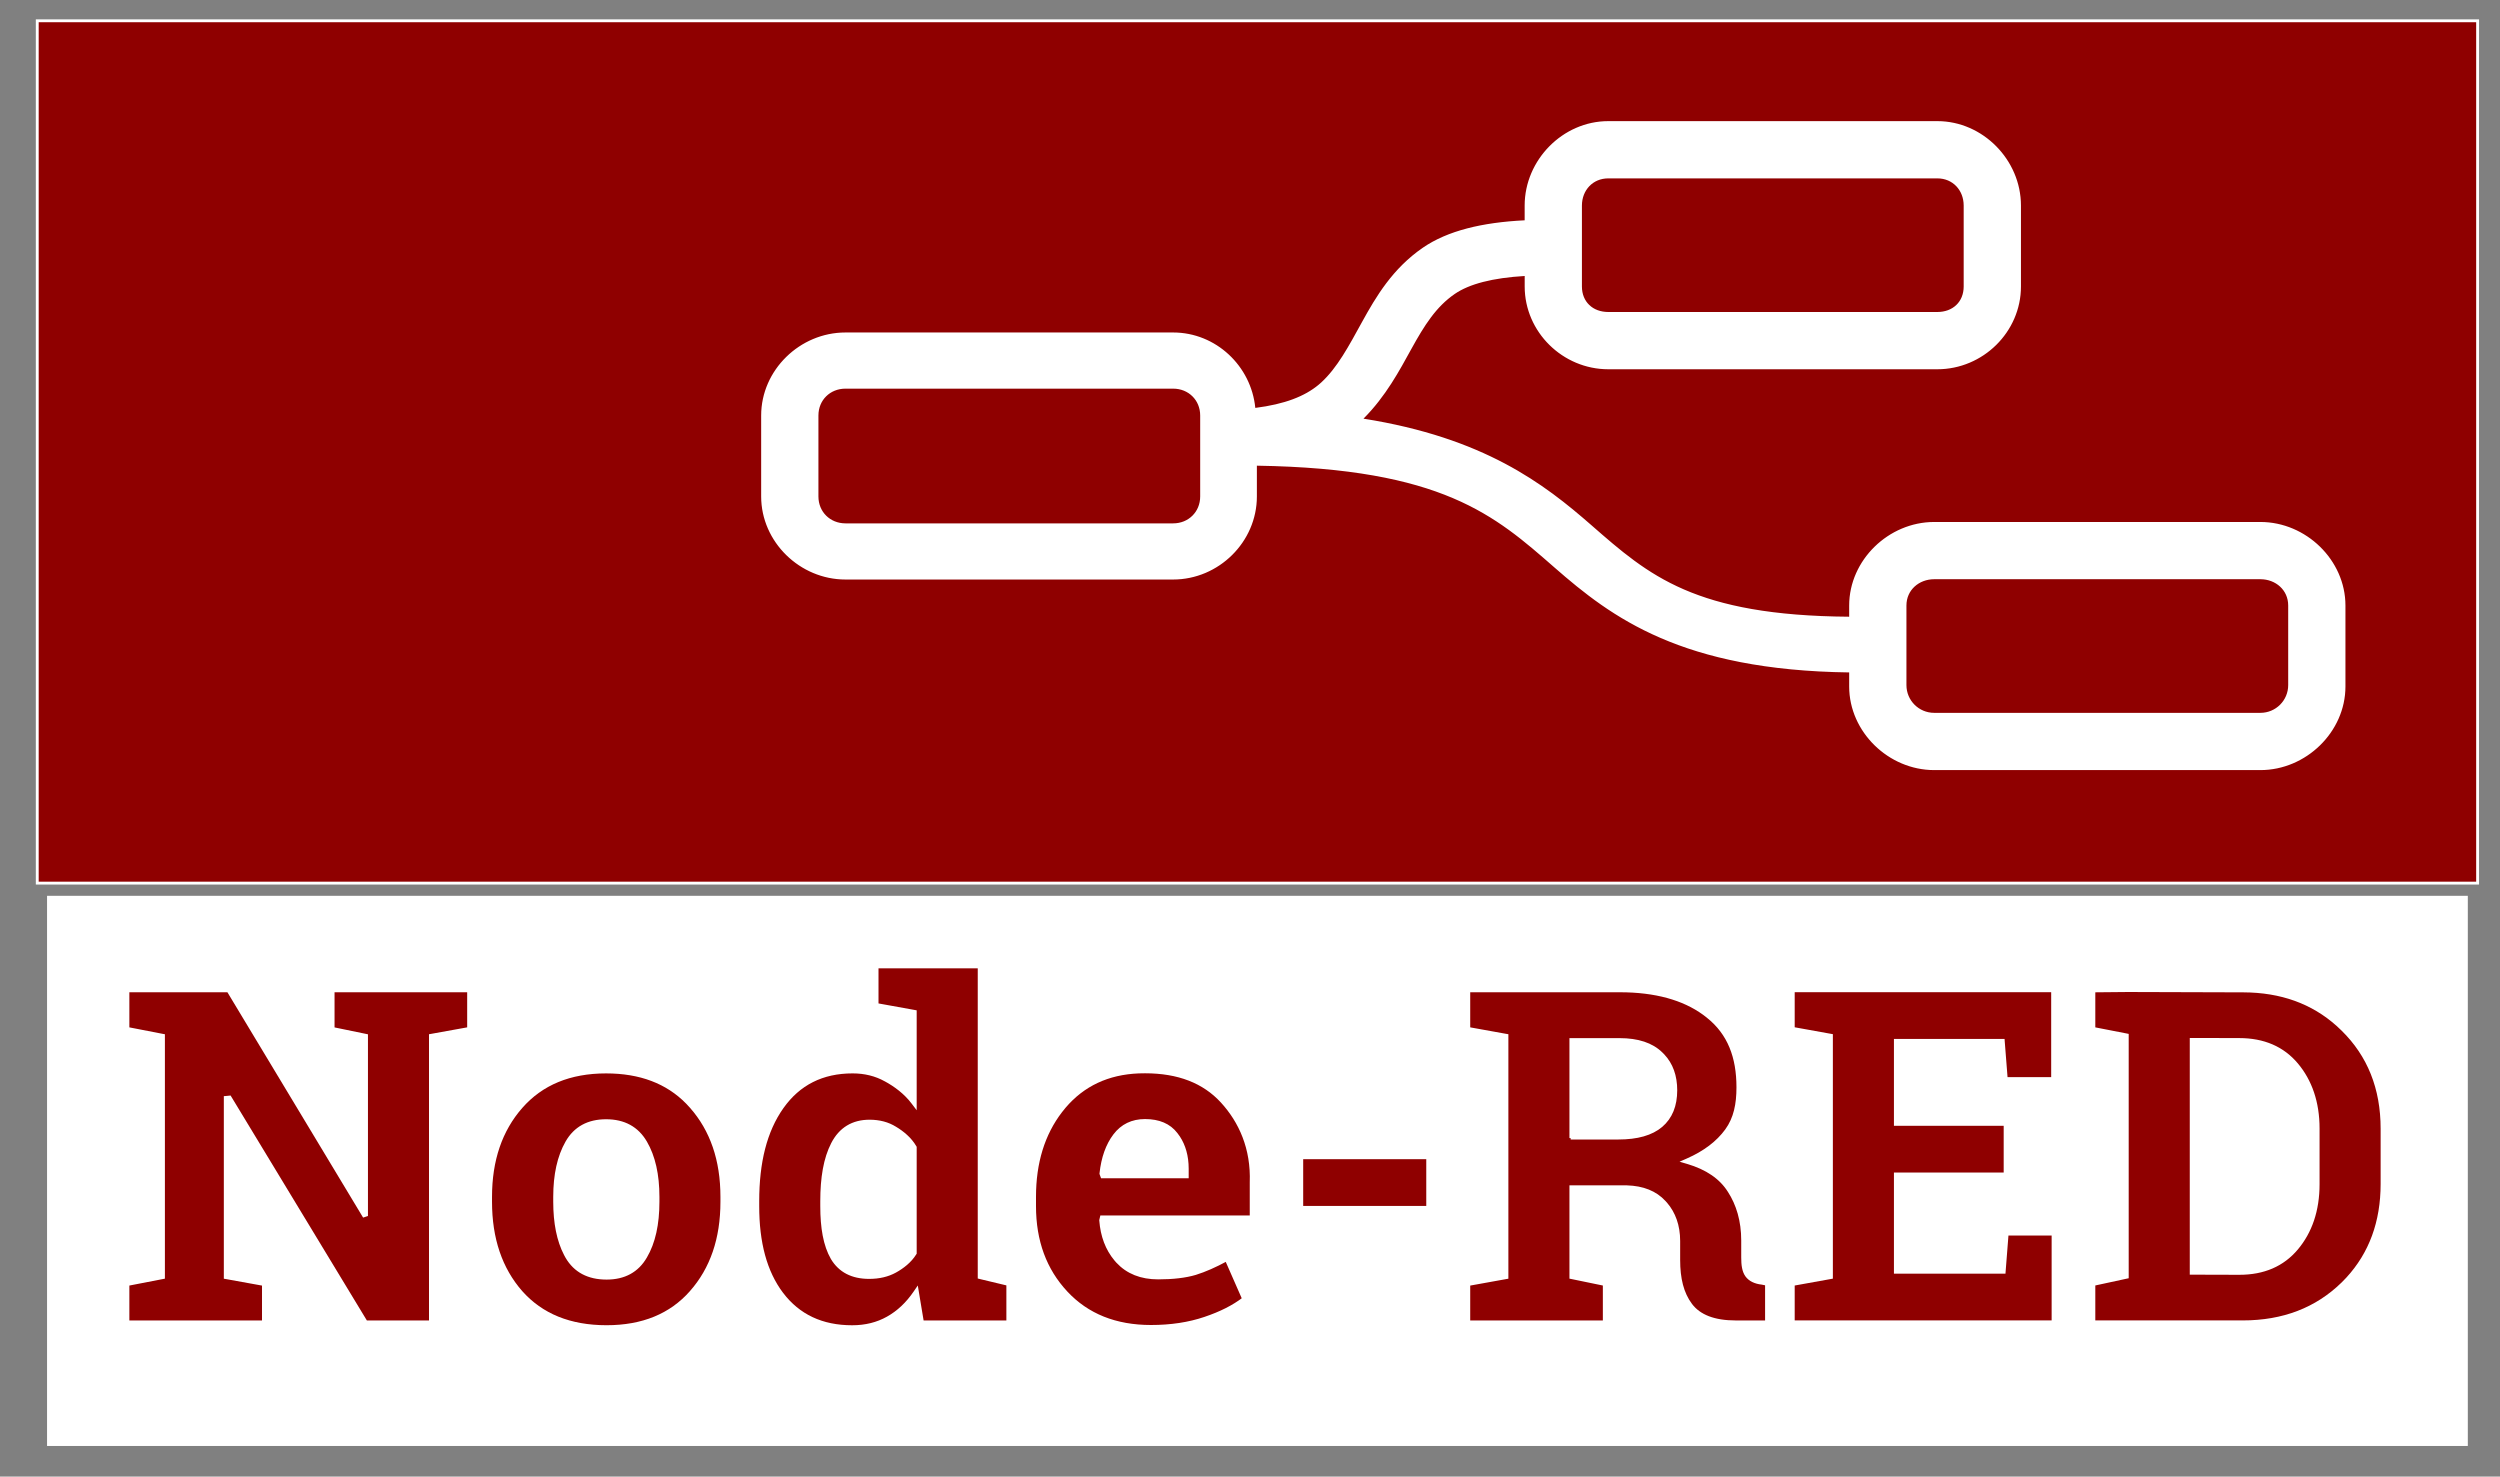 <svg width="171" height="101" viewBox="0 0 171 101" fill="none" xmlns="http://www.w3.org/2000/svg">
<rect x="0" y="0" width="171" height="101" fill="#808080" stroke="none"/>
<path d="M169.468 1.422V60.405H2.548V1.422H169.468Z" fill="#8F0000" stroke="white" stroke-width="0.196"/>
<path d="M167.646 62.426H4.371V97.752H167.646V62.426Z" fill="white" stroke="white" stroke-width="2.305"/>
<path d="M132.299 39.227C131.06 39.227 130.009 40.123 130.009 41.418V46.86C130.009 48.128 131.031 49.15 132.299 49.15H154.613C155.88 49.15 156.904 48.128 156.904 46.86V41.418C156.904 40.123 155.852 39.227 154.613 39.227H132.299ZM57.83 26.192C56.566 26.192 55.589 27.149 55.589 28.42V33.959C55.589 35.229 56.566 36.189 57.83 36.19H80.243C81.507 36.19 82.484 35.229 82.484 33.959V28.42C82.484 27.149 81.507 26.192 80.243 26.192H57.83ZM110.004 11.81C108.721 11.811 107.812 12.807 107.812 14.059V19.598C107.812 20.22 108.036 20.762 108.439 21.146C108.84 21.53 109.392 21.732 110.004 21.732H132.515C133.128 21.732 133.679 21.53 134.08 21.146C134.483 20.762 134.707 20.22 134.707 19.598V14.059C134.707 12.807 133.799 11.811 132.515 11.81H110.004ZM126.875 45.609L126.488 45.603C120.804 45.528 116.798 44.599 113.737 43.277C110.676 41.955 108.537 40.231 106.588 38.526C104.548 36.743 102.59 35.011 99.534 33.713C96.48 32.416 92.356 31.561 85.976 31.461L85.579 31.454V33.959C85.579 36.852 83.144 39.248 80.243 39.248H57.83C54.925 39.248 52.455 36.848 52.455 33.959V28.42C52.455 25.531 54.925 23.133 57.83 23.133H80.243C82.963 23.133 85.213 25.27 85.473 27.939L85.513 28.339L85.913 28.289C87.977 28.028 89.416 27.47 90.435 26.625L90.634 26.452C91.803 25.38 92.6 23.856 93.519 22.189C94.45 20.501 95.552 18.634 97.552 17.261C99.149 16.165 101.425 15.602 104.306 15.46L104.678 15.441V14.059C104.679 11.157 107.112 8.677 110.004 8.677H132.516C135.408 8.677 137.841 11.157 137.842 14.059V19.598C137.841 22.489 135.418 24.866 132.516 24.866H110.006C107.104 24.866 104.681 22.489 104.68 19.598V18.463L104.265 18.487C102.041 18.619 100.37 19.038 99.285 19.782C97.923 20.717 97.086 22.063 96.201 23.667C95.373 25.169 94.475 26.866 92.985 28.36L92.443 28.903L93.201 29.023C101.339 30.315 105.368 33.396 108.602 36.225C110.565 37.941 112.37 39.525 115.025 40.676C117.682 41.827 121.162 42.536 126.48 42.575L126.875 42.578V41.418C126.875 38.53 129.393 36.095 132.299 36.095H154.613C157.519 36.095 160.037 38.53 160.037 41.418V46.957C160.037 49.846 157.519 52.283 154.613 52.283H132.299C129.393 52.283 126.875 49.846 126.875 46.957V45.609Z" fill="white" stroke="white" stroke-width="0.783"/>
<path d="M25.07 70.826L24.991 70.81L22.785 70.355V67.772H32.053V70.353L29.523 70.81L29.442 70.824V90.417H25.038L15.753 75.09L15.721 75.037L15.66 75.043L15.497 75.06L15.408 75.067V87.381L15.489 87.395L18.019 87.852V90.417H8.75V87.851L11.102 87.395L11.181 87.38V70.824L11.102 70.81L8.75 70.353V67.772H15.61L24.84 83.099L24.88 83.166L24.956 83.141L25.07 83.103V70.826Z" fill="#8F0000" stroke="white" stroke-width="0.196"/>
<path d="M41.458 73.323C43.789 73.323 45.632 74.023 46.999 75.417L47.266 75.705C48.67 77.294 49.376 79.346 49.376 81.868V82.198C49.376 84.731 48.67 86.787 47.266 88.376V88.377C45.876 89.952 43.955 90.743 41.489 90.743C38.991 90.743 37.048 89.951 35.647 88.376C34.255 86.787 33.556 84.73 33.556 82.198V81.868C33.556 79.357 34.255 77.31 35.648 75.721C37.049 74.124 38.982 73.323 41.458 73.323ZM41.458 76.655C40.234 76.655 39.331 77.147 38.768 78.133C38.214 79.104 37.939 80.351 37.939 81.868V82.198C37.939 83.659 38.18 84.861 38.668 85.797L38.768 85.981C39.332 86.946 40.246 87.426 41.489 87.426C42.702 87.426 43.599 86.939 44.162 85.964C44.728 85.003 45.007 83.745 45.007 82.197V81.868C45.007 80.351 44.728 79.103 44.162 78.132C43.588 77.147 42.681 76.655 41.458 76.655Z" fill="#8F0000" stroke="white" stroke-width="0.196"/>
<path d="M62.603 78.469L62.589 78.446C62.264 77.883 61.738 77.453 61.239 77.155H61.238C60.739 76.842 60.152 76.687 59.479 76.686C58.905 76.686 58.403 76.815 57.977 77.074C57.551 77.334 57.207 77.72 56.944 78.231C56.421 79.244 56.205 80.559 56.205 82.166V82.495C56.205 83.987 56.41 85.179 56.914 86.059L56.915 86.06C57.438 86.941 58.29 87.378 59.448 87.378C60.13 87.378 60.727 87.239 61.236 86.958C61.735 86.682 62.262 86.279 62.588 85.747L62.603 85.724V78.469ZM62.603 69.189L62.522 69.174L59.992 68.717V66.138H66.976V87.373L67.051 87.392L68.934 87.843V90.42H63.092L62.76 88.425L62.72 88.184L62.582 88.386C62.056 89.159 61.434 89.744 60.717 90.144C60.012 90.542 59.202 90.746 58.286 90.746C56.222 90.746 54.626 89.991 53.486 88.491H53.485C52.352 86.987 51.832 84.992 51.832 82.495V82.166C51.832 79.501 52.358 77.364 53.503 75.744C54.645 74.13 56.246 73.322 58.318 73.322C59.15 73.322 59.897 73.507 60.561 73.875H60.562C61.233 74.237 61.925 74.752 62.426 75.417L62.603 75.65V69.189Z" fill="#8F0000" stroke="white" stroke-width="0.196"/>
<path d="M78.321 73.315C80.59 73.315 82.34 73.991 83.582 75.347C84.832 76.71 85.667 78.553 85.581 80.877V83.236H75.341L75.323 83.312L75.291 83.447L75.288 83.462L75.289 83.477C75.369 84.543 75.706 85.438 76.305 86.155L76.429 86.297C77.12 87.042 78.052 87.411 79.215 87.411C80.235 87.411 81.087 87.311 81.769 87.108H81.77C82.42 86.905 83.126 86.593 83.889 86.178L85.055 88.834C84.374 89.359 83.495 89.806 82.415 90.169C81.319 90.541 80.09 90.728 78.729 90.728C76.304 90.728 74.376 89.952 72.933 88.406C71.488 86.858 70.764 84.891 70.764 82.497V81.869C70.764 79.524 71.365 77.574 72.564 76.012L72.811 75.705C74.096 74.198 75.787 73.407 77.894 73.322L78.321 73.315ZM78.321 76.642C77.444 76.642 76.746 76.978 76.235 77.652C75.73 78.319 75.421 79.19 75.305 80.259L75.303 80.281L75.358 80.432L75.381 80.495H81.208V79.939C81.208 79.072 80.994 78.354 80.621 77.789L80.452 77.557C79.98 76.942 79.262 76.642 78.321 76.642Z" fill="#8F0000" stroke="white" stroke-width="0.196"/>
<path d="M97.655 79.19V82.584H89.04V79.19H97.655Z" fill="#8F0000" stroke="white" stroke-width="0.196"/>
<path d="M107.448 77.745H107.529V77.844H110.698C111.985 77.844 112.97 77.569 113.633 77.004C114.297 76.437 114.624 75.623 114.624 74.576C114.624 73.595 114.337 72.792 113.757 72.178L113.636 72.058C112.984 71.417 112.025 71.106 110.776 71.106H107.448V77.745ZM103.075 70.823L102.995 70.81L100.465 70.353V67.772H110.776L111.254 67.779C113.605 67.849 115.456 68.438 116.817 69.538V69.539C118.263 70.697 118.872 72.302 118.872 74.372C118.872 75.513 118.685 76.487 118.086 77.311C117.481 78.141 116.592 78.816 115.412 79.334L115.166 79.442L115.424 79.518C116.756 79.91 117.701 80.563 118.27 81.469L118.271 81.47C118.856 82.373 119.198 83.499 119.198 84.852V86.013C119.198 86.516 119.248 86.936 119.466 87.246L119.467 87.247C119.687 87.549 120.046 87.719 120.523 87.773V87.772L120.83 87.834V90.417H118.73C117.25 90.417 116.235 90.019 115.655 89.248C115.066 88.466 114.825 87.45 114.825 86.186V84.883C114.825 83.823 114.503 82.972 113.956 82.336L113.844 82.212C113.236 81.551 112.377 81.209 111.281 81.177H107.448V87.379L107.527 87.395L109.733 87.85V90.417H100.465V87.852L102.995 87.395L103.075 87.381V70.823Z" fill="#8F0000" stroke="white" stroke-width="0.196"/>
<path d="M125.27 70.819L125.19 70.805L122.659 70.348V67.767H140.399V73.772H137.225L137.027 71.251L137.021 71.16H129.643V76.905H137.15V80.299H129.643V87.022H137.083L137.09 86.933L137.287 84.412H140.43V90.413H122.659V87.848L125.19 87.392L125.27 87.377V70.819Z" fill="#8F0000" stroke="white" stroke-width="0.196"/>
<path d="M149.878 87.089H149.975L153.165 87.098C154.832 87.102 156.148 86.533 157.099 85.399C158.047 84.271 158.56 82.806 158.56 80.998V77.186C158.56 75.399 158.047 73.93 157.099 72.802C156.148 71.668 154.832 71.104 153.166 71.103L149.976 71.095H149.878V87.089ZM145.505 70.799L145.426 70.783L143.221 70.353V67.777L145.557 67.755L153.4 67.779H153.447C156.023 67.788 158.17 68.559 159.893 70.103L160.234 70.425C162.023 72.183 162.933 74.434 162.933 77.202V80.982C162.933 83.588 162.133 85.749 160.559 87.457L160.234 87.792C158.445 89.54 156.17 90.415 153.4 90.415H143.221V87.847L145.428 87.369L145.505 87.353V70.799Z" fill="#8F0000" stroke="white" stroke-width="0.196"/>
</svg>
